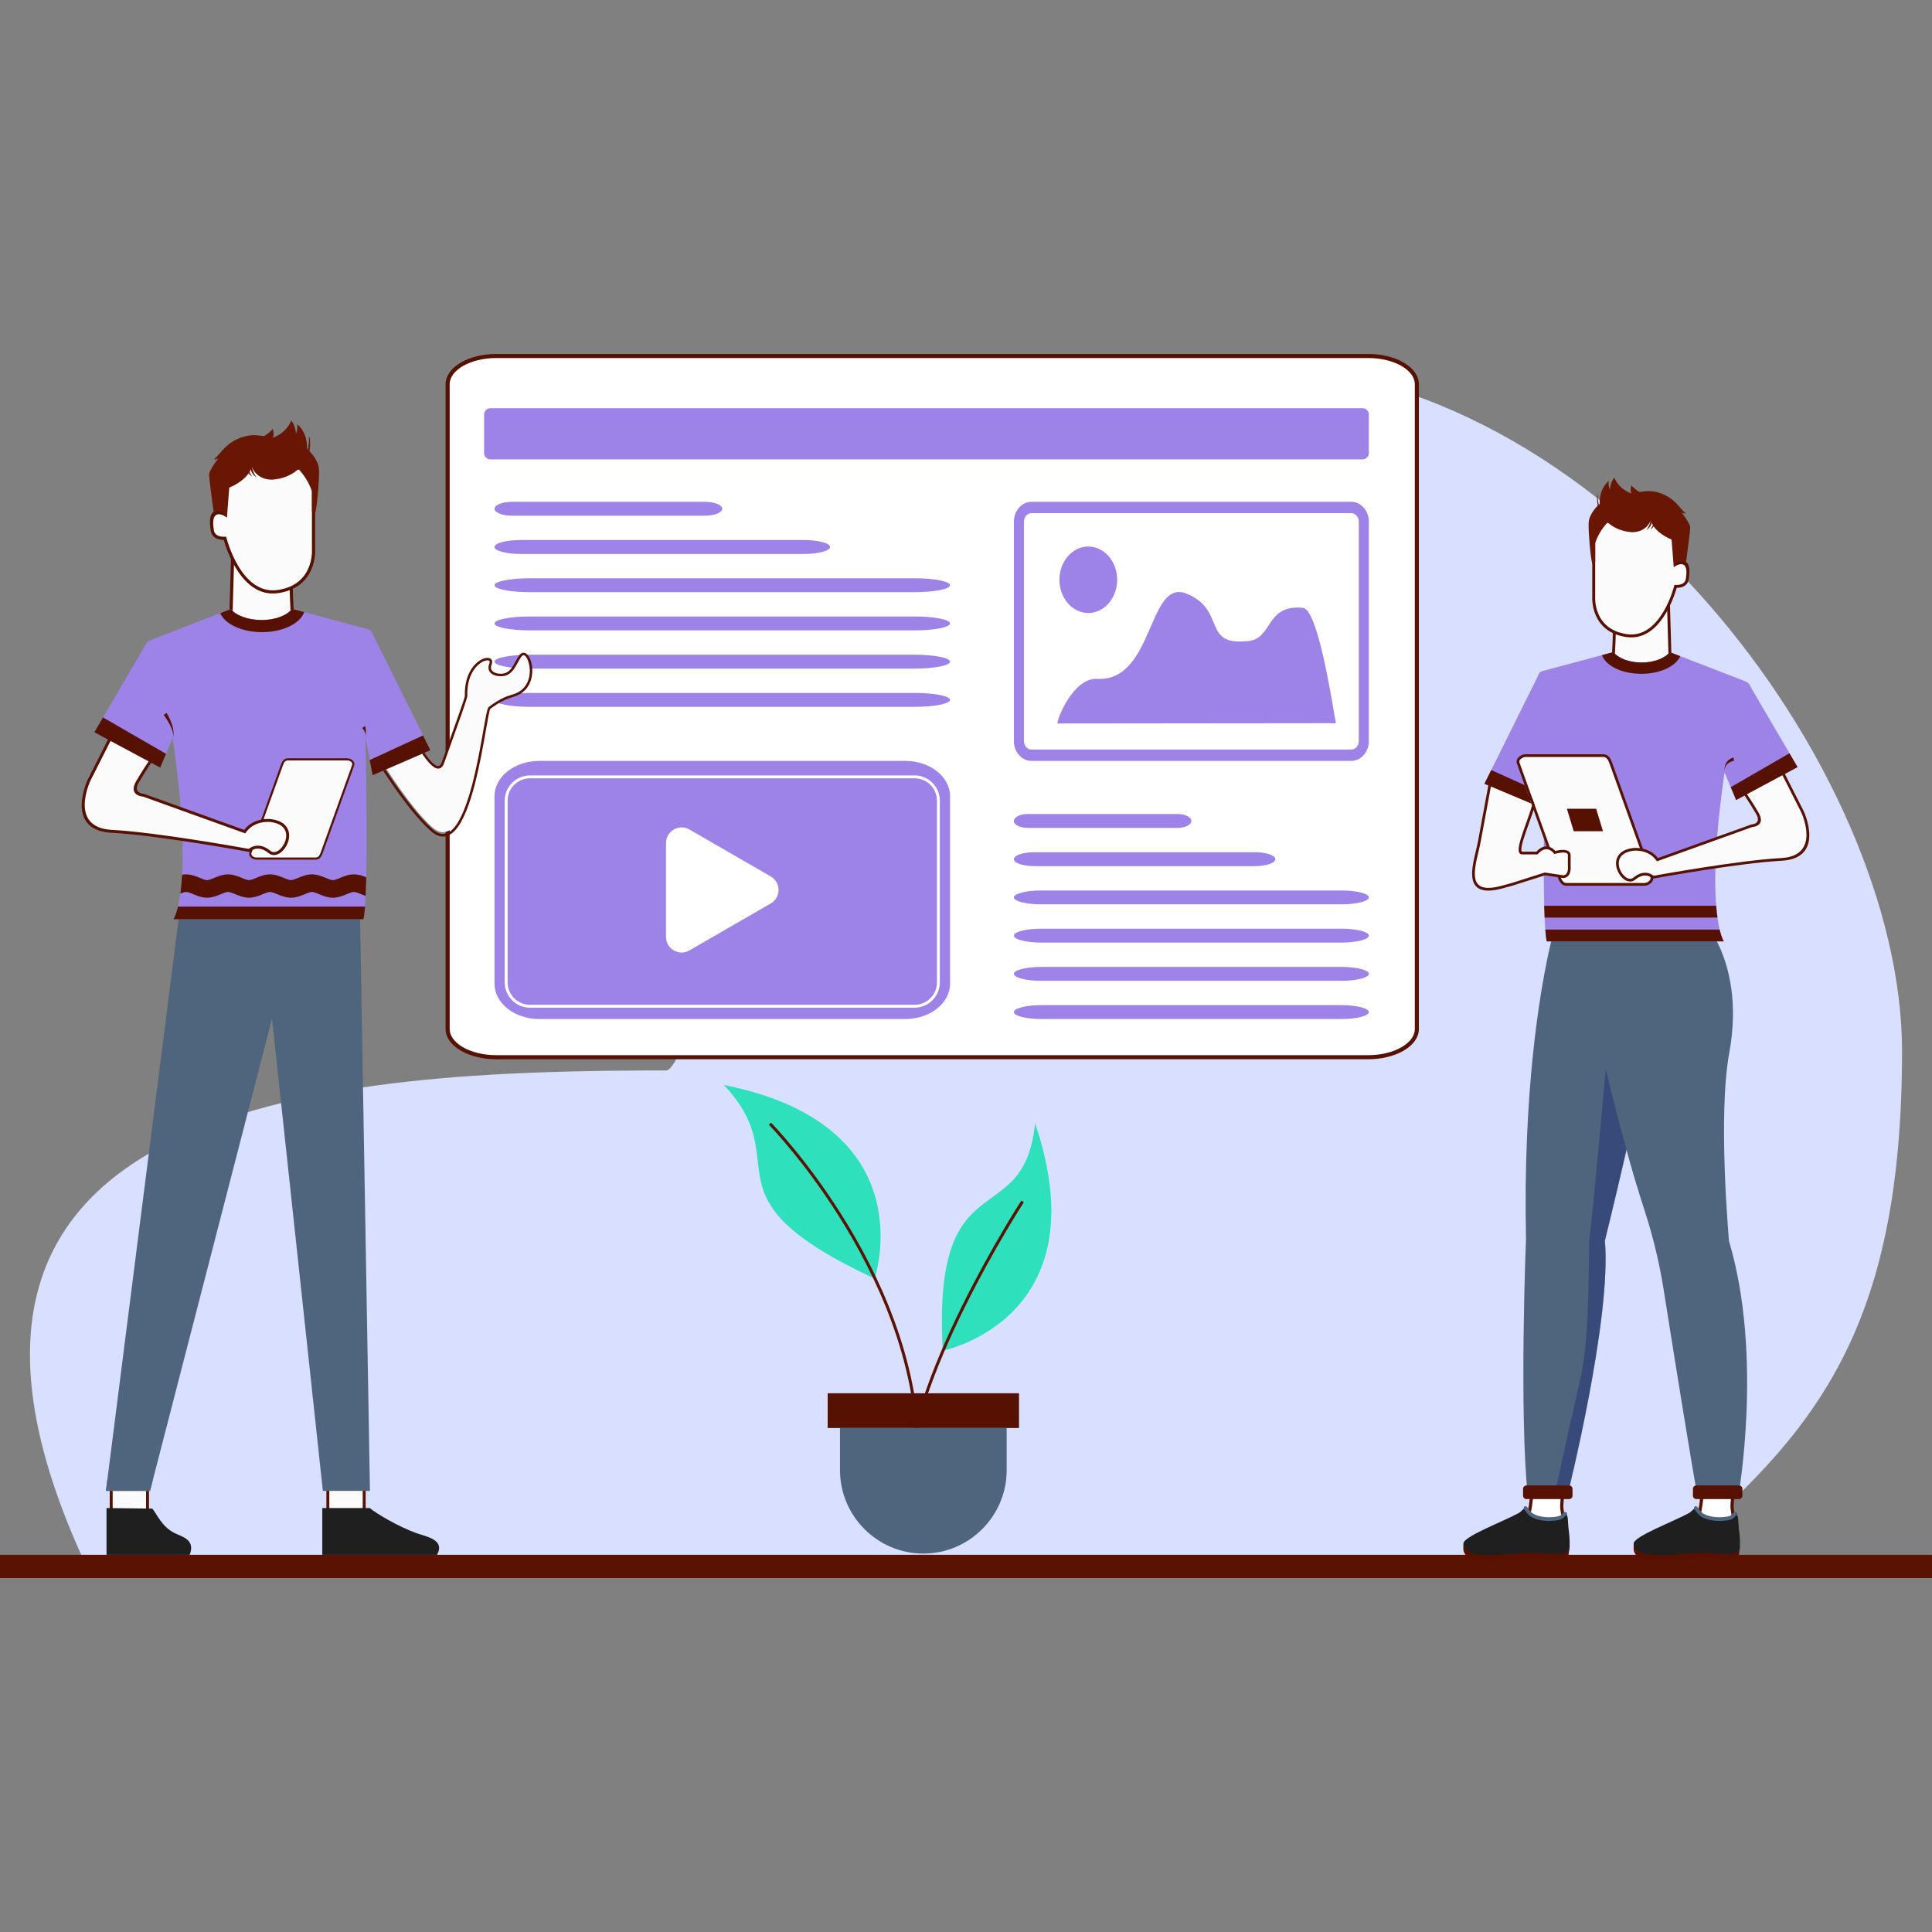 <svg width="960" height="960" viewBox="0 0 960 960" fill="none" xmlns="http://www.w3.org/2000/svg">
<rect x="0" y="0" width="960" height="960" fill="#808080" stroke="none"/>
<g clip-path="url(#clip0_2673_113)">
<path fill-rule="evenodd" clip-rule="evenodd" d="M620.099 181.747C423.271 181.747 349.102 531.899 331 531.899C167.4 531.899 -62.212 544.946 40.358 772.576H830.871C900.677 712.835 945.113 662.509 945.113 522.265C945.113 382.019 795.23 181.747 620.099 181.747Z" fill="#D9DFFF"/>
<path d="M960 772.576H0V784.113H960V772.576Z" fill="#5A1203"/>
<path fill-rule="evenodd" clip-rule="evenodd" d="M359.662 539.103C396.786 578.39 346.295 594.2 434.585 635.327C434.585 635.327 460.457 559.189 359.662 539.103Z" fill="#2EE0BC"/>
<path fill-rule="evenodd" clip-rule="evenodd" d="M514.329 558.147C508.716 613.491 463.086 574.822 468.459 671.144C468.459 671.144 547.332 655.48 514.329 558.147Z" fill="#2EE0BC"/>
<path d="M383.125 557.842C383.347 558.072 460.921 637.141 456.785 730.028L455.293 729.964C459.4 637.727 382.275 559.113 382.053 558.884L383.125 557.842Z" fill="#5A1203"/>
<path d="M508.759 597.366C508.589 597.63 449.306 688.978 452.289 740.073L450.797 740.155C447.784 688.57 507.329 596.822 507.5 596.557L508.759 597.366Z" fill="#5A1203"/>
<path d="M506.338 692.311H411.266V709.579H506.338V692.311Z" fill="#561102"/>
<path fill-rule="evenodd" clip-rule="evenodd" d="M417.392 709.579H500.211V730.559C500.211 753.334 481.577 771.969 458.801 771.969C436.026 771.969 417.392 753.335 417.392 730.559V709.579Z" fill="#4F657D"/>
<path d="M246.544 176.899H679.907C686.546 176.899 692.58 178.476 696.946 181.012C701.311 183.547 704.028 187.055 704.028 190.908V511.307C704.028 515.16 701.311 518.669 696.946 521.203C692.58 523.739 686.546 525.316 679.907 525.316H246.544C239.905 525.316 233.871 523.739 229.505 521.203C225.14 518.668 222.423 515.16 222.423 511.307V190.908C222.423 187.055 225.14 183.546 229.505 181.012C233.871 178.476 239.905 176.899 246.544 176.899Z" fill="white"/>
<path d="M246.544 175.887H679.907C683.231 175.887 686.422 176.278 689.345 176.984C692.394 177.719 695.146 178.8 697.451 180.139C699.798 181.501 701.702 183.144 703.014 184.977L703.016 184.975C704.318 186.795 705.039 188.8 705.039 190.909V511.307C705.039 513.414 704.318 515.418 703.017 517.238C701.705 519.071 699.799 520.715 697.451 522.079C695.145 523.418 692.393 524.498 689.344 525.233C686.421 525.939 683.23 526.33 679.906 526.33H246.543C243.219 526.33 240.028 525.939 237.105 525.233C234.056 524.498 231.305 523.418 228.998 522.079C226.65 520.715 224.745 519.072 223.432 517.238C222.13 515.418 221.41 513.415 221.41 511.307V190.909C221.41 188.8 222.131 186.794 223.433 184.975L223.435 184.977C224.747 183.144 226.651 181.501 228.998 180.139C231.303 178.801 234.055 177.719 237.104 176.984C240.028 176.278 243.218 175.887 246.543 175.887H246.544ZM679.907 177.913H246.544C243.361 177.913 240.333 178.281 237.58 178.945C234.726 179.633 232.157 180.641 230.012 181.887C227.911 183.107 226.221 184.555 225.081 186.151V186.155C224.023 187.633 223.437 189.241 223.437 190.91V511.308C223.437 512.98 224.023 514.59 225.081 516.068C226.222 517.663 227.911 519.111 230.013 520.331C232.158 521.578 234.728 522.585 237.581 523.273C240.333 523.937 243.362 524.305 246.545 524.305H679.908C683.091 524.305 686.12 523.937 688.872 523.273C691.726 522.585 694.295 521.577 696.44 520.331C698.541 519.111 700.231 517.663 701.372 516.068C702.43 514.59 703.016 512.98 703.016 511.308V190.91C703.016 189.241 702.43 187.632 701.372 186.155V186.151C700.232 184.556 698.542 183.107 696.441 181.887C694.296 180.641 691.727 179.633 688.873 178.945C686.12 178.281 683.092 177.913 679.909 177.913H679.907Z" fill="#561102"/>
<path d="M512.545 249.347H671.419C673.828 249.347 676.021 250.455 677.606 252.238C679.192 254.021 680.177 256.487 680.177 259.196V368.247C680.177 370.956 679.192 373.421 677.606 375.204C676.021 376.986 673.829 378.095 671.419 378.095H512.545C510.136 378.095 507.944 376.986 506.359 375.204C504.773 373.421 503.788 370.956 503.788 368.247V259.196C503.788 256.487 504.773 254.021 506.359 252.238C507.944 250.455 510.136 249.347 512.545 249.347ZM671.419 254.977H512.545C511.514 254.977 510.574 255.454 509.897 256.216C509.218 256.979 508.794 258.037 508.794 259.196V368.247C508.794 369.406 509.219 370.462 509.897 371.225C510.574 371.988 511.514 372.465 512.545 372.465H671.419C672.451 372.465 673.39 371.988 674.069 371.225C674.747 370.463 675.171 369.406 675.171 368.247V259.196C675.171 258.037 674.747 256.979 674.069 256.216C673.39 255.454 672.45 254.977 671.419 254.977Z" fill="#9D83E7"/>
<path fill-rule="evenodd" clip-rule="evenodd" d="M663.332 356.76C661.432 345.68 654.589 302.8 647.483 302.057C628.846 300.108 632.512 317.111 620.547 318.501C596.768 321.264 609.722 303.389 589.765 295.039C570.231 286.865 573.642 338.765 545.154 337.337C533.08 336.668 524.83 358.249 525.509 359.491L661.107 359.35C664.433 359.347 663.907 360.121 663.331 356.759L663.332 356.76Z" fill="#9D83E7"/>
<path d="M540.769 304.597C548.692 304.597 555.115 297.204 555.115 288.084C555.115 278.963 548.692 271.57 540.769 271.57C532.846 271.57 526.423 278.963 526.423 288.084C526.423 297.204 532.846 304.597 540.769 304.597Z" fill="#9D83E7"/>
<path d="M676.997 202.838H243.715C241.959 202.838 240.536 204.262 240.536 206.018V225.098C240.536 226.854 241.959 228.277 243.715 228.277H676.997C678.753 228.277 680.176 226.854 680.176 225.098V206.018C680.176 204.262 678.753 202.838 676.997 202.838Z" fill="#9D83E7"/>
<path d="M449.834 378.094H267.957C255.668 378.094 245.705 385.967 245.705 395.679V488.766C245.705 498.478 255.668 506.351 267.957 506.351H449.834C462.124 506.351 472.087 498.478 472.087 488.766V395.679C472.087 385.967 462.124 378.094 449.834 378.094Z" fill="#9D83E7"/>
<path d="M263.334 385.294H454.457C457.908 385.294 461.045 386.705 463.316 388.978C465.589 391.249 467 394.387 467 397.836V488.172C467 491.623 465.589 494.76 463.316 497.032C461.045 499.304 457.907 500.715 454.457 500.715H263.334C259.885 500.715 256.746 499.304 254.475 497.032C252.203 494.76 250.792 491.623 250.792 488.172V397.836C250.792 394.387 252.203 391.249 254.475 388.978C256.747 386.705 259.885 385.294 263.334 385.294ZM454.457 386.734H263.334C260.282 386.734 257.506 387.984 255.494 389.996C253.481 392.008 252.232 394.785 252.232 397.836V488.172C252.232 491.225 253.481 494.001 255.494 496.013C257.506 498.025 260.282 499.275 263.334 499.275H454.457C457.51 499.275 460.286 498.025 462.298 496.013C464.31 494.001 465.56 491.224 465.56 488.172V397.836C465.56 394.784 464.31 392.008 462.298 389.996C460.286 387.984 457.509 386.734 454.457 386.734Z" fill="white"/>
<path fill-rule="evenodd" clip-rule="evenodd" d="M342.543 412.159L382.988 435.511C388.13 438.48 388.13 445.955 382.988 448.923L342.543 472.275C337.406 475.242 330.941 471.488 330.941 465.568V418.865C330.941 412.974 337.43 409.206 342.543 412.159Z" fill="white"/>
<path d="M585.113 404.474H510.658C506.864 404.474 503.788 406.02 503.788 407.928C503.788 409.836 506.864 411.382 510.658 411.382H585.113C588.907 411.382 591.982 409.836 591.982 407.928C591.982 406.02 588.907 404.474 585.113 404.474Z" fill="#9D83E7"/>
<path d="M623.586 423.468H513.908C508.319 423.468 503.788 425.014 503.788 426.922C503.788 428.829 508.319 430.376 513.908 430.376H623.586C629.176 430.376 633.707 428.829 633.707 426.922C633.707 425.014 629.176 423.468 623.586 423.468Z" fill="#9D83E7"/>
<path d="M666.437 442.461H517.528C509.939 442.461 503.788 444.008 503.788 445.915C503.788 447.823 509.939 449.369 517.528 449.369H666.437C674.025 449.369 680.177 447.823 680.177 445.915C680.177 444.008 674.025 442.461 666.437 442.461Z" fill="#9D83E7"/>
<path d="M666.437 461.455H517.528C509.939 461.455 503.788 463.001 503.788 464.909C503.788 466.816 509.939 468.363 517.528 468.363H666.437C674.025 468.363 680.177 466.816 680.177 464.909C680.177 463.001 674.025 461.455 666.437 461.455Z" fill="#9D83E7"/>
<path d="M666.437 480.448H517.528C509.939 480.448 503.788 481.995 503.788 483.902C503.788 485.81 509.939 487.356 517.528 487.356H666.437C674.025 487.356 680.177 485.81 680.177 483.902C680.177 481.995 674.025 480.448 666.437 480.448Z" fill="#9D83E7"/>
<path d="M666.437 499.442H517.528C509.939 499.442 503.788 500.988 503.788 502.896C503.788 504.804 509.939 506.35 517.528 506.35H666.437C674.025 506.35 680.177 504.804 680.177 502.896C680.177 500.988 674.025 499.442 666.437 499.442Z" fill="#9D83E7"/>
<path d="M350.081 249.347H254.522C249.653 249.347 245.706 250.893 245.706 252.801C245.706 254.708 249.653 256.255 254.522 256.255H350.081C354.95 256.255 358.897 254.708 358.897 252.801C358.897 250.893 354.95 249.347 350.081 249.347Z" fill="#9D83E7"/>
<path d="M399.458 268.34H258.694C251.521 268.34 245.706 269.887 245.706 271.794C245.706 273.702 251.521 275.248 258.694 275.248H399.458C406.632 275.248 412.447 273.702 412.447 271.794C412.447 269.887 406.632 268.34 399.458 268.34Z" fill="#9D83E7"/>
<path d="M454.454 287.335H263.34C253.601 287.335 245.706 288.881 245.706 290.789C245.706 292.696 253.601 294.243 263.34 294.243H454.454C464.193 294.243 472.088 292.696 472.088 290.789C472.088 288.881 464.193 287.335 454.454 287.335Z" fill="#9D83E7"/>
<path d="M454.454 306.328H263.34C253.601 306.328 245.706 307.875 245.706 309.782C245.706 311.69 253.601 313.236 263.34 313.236H454.454C464.193 313.236 472.088 311.69 472.088 309.782C472.088 307.875 464.193 306.328 454.454 306.328Z" fill="#9D83E7"/>
<path d="M454.454 325.322H263.34C253.601 325.322 245.706 326.868 245.706 328.776C245.706 330.684 253.601 332.23 263.34 332.23H454.454C464.193 332.23 472.088 330.684 472.088 328.776C472.088 326.868 464.193 325.322 454.454 325.322Z" fill="#9D83E7"/>
<path d="M454.454 344.315H263.34C253.601 344.315 245.706 345.862 245.706 347.77C245.706 349.677 253.601 351.224 263.34 351.224H454.454C464.193 351.224 472.088 349.677 472.088 347.77C472.088 345.862 464.193 344.315 454.454 344.315Z" fill="#9D83E7"/>
<path fill-rule="evenodd" clip-rule="evenodd" d="M115.302 276.555L114.352 309.534L145.117 309.191L144.524 296.31L144.121 280.808L115.302 276.555Z" fill="#FBFBFB"/>
<path d="M116.356 277.46L115.454 308.742L144.592 308.416L144.037 296.343V296.328L143.65 281.488L116.355 277.46H116.356ZM113.864 309.512L114.815 276.533L114.841 275.649L115.712 275.777L144.53 280.03L145.183 280.127L145.2 280.788L145.603 296.275L146.195 309.155L146.232 309.964L145.418 309.972L114.653 310.315L113.841 310.324L113.864 309.51V309.512Z" fill="#561102"/>
<path fill-rule="evenodd" clip-rule="evenodd" d="M140.327 221.706C139.397 220.715 107.305 220.842 111.781 255.623C111.781 255.623 103.349 250.617 105.457 263.265C105.457 263.265 105.457 267.745 111.781 267.482C111.781 267.482 119.059 296.698 138.081 293.947C157.103 291.197 155.785 273.015 155.785 273.015V241.923C155.785 241.923 159.561 220.615 140.326 221.708L140.327 221.706Z" fill="#FBFBFB"/>
<path d="M139.756 222.244C139.632 222.112 137.857 222.098 135.148 222.446C132.986 222.725 130.343 223.308 127.628 224.398C124.926 225.482 122.154 227.069 119.718 229.354C114.535 234.219 110.855 242.29 112.558 255.525L112.762 257.107L111.384 256.302C111.365 256.29 104.4 252.152 106.23 263.136L106.24 263.243C106.24 263.254 106.234 266.929 111.749 266.699L112.38 266.674L112.538 267.289C112.559 267.37 119.651 295.819 137.969 293.17C156.266 290.525 155.004 273.114 155.001 273.064L154.998 273.015V241.923L155.01 241.79C155.02 241.733 158.613 221.454 140.369 222.49L140.005 222.512L139.755 222.246L139.756 222.244ZM134.95 220.892C137.373 220.58 139.337 220.695 140.297 220.922C159.848 219.822 156.801 240.566 156.571 241.977V273.013C156.631 274.049 157.392 291.946 138.192 294.723C120.102 297.339 112.36 272.479 111.185 268.276C105.09 268.249 104.702 263.904 104.676 263.345C102.87 252.414 108.232 253.3 110.841 254.314C109.495 241.302 113.328 233.199 118.643 228.211C121.237 225.778 124.18 224.092 127.045 222.942C129.896 221.797 132.674 221.184 134.95 220.891V220.892Z" fill="#561102"/>
<path d="M156.571 255.274C155.371 254.936 155.531 255.247 154.999 254.278V244.162C152.822 237.553 148.54 233.338 148.54 233.338C149.794 232.249 150.104 231.597 150.912 230.166C152.092 228.082 153.119 226.099 153.297 223.748C155.418 225.688 156.913 228.079 157.672 229.823C158.198 231.033 158.478 232.322 158.521 233.64C158.684 238.658 157.551 251.687 156.571 255.274V255.274Z" fill="#691704"/>
<path d="M125.011 232.169C123.658 236.928 118.333 240.517 113.687 242.406C113.366 245.541 110.88 253.112 110.781 254.548L110.752 254.508C109.502 253.881 107.827 253.465 106.511 254.124C106.38 254.191 106.256 254.265 106.136 254.347C105.761 251.761 103.71 236.314 103.9 235.423C104.107 234.437 105.414 231.683 108.492 227.797C106.685 228.618 106.265 228.185 106.265 228.185C106.265 228.185 107.184 227.74 110.233 224.076C113.286 220.409 117.815 217.307 123.904 216.367C125.48 216.124 127.587 216.223 129.93 216.532C136.626 217.415 145.226 219.989 148.791 221.025C150.403 221.49 151.987 222.562 153.473 223.904C153.519 223.941 153.56 223.978 153.604 224.019C153.427 226.371 152.663 228.684 151.483 230.768C150.675 232.199 148.947 233.275 148.541 233.338C147.384 233.625 145.052 233.783 142.651 233.454C142.309 233.409 141.955 233.359 141.588 233.31C138.09 232.832 133.342 232.201 127.735 231.489C127.676 231.482 125.072 232.178 125.012 232.17L125.011 232.169Z" fill="#691704"/>
<path d="M125.129 226.521C123.075 232.764 128.355 238.236 134.491 238.295C138.49 238.333 142.657 237.041 145.996 234.865C152.957 230.327 154.53 220.26 150.048 213.406C149.397 212.41 148.558 211.541 147.681 210.743C147.788 212.536 147.918 213.675 147.051 215.394C147.096 214.086 146.149 210.349 144.656 208.993C143.76 211.711 140.661 215.77 135.396 217.542C136.251 216.511 135.922 214.255 135.483 212.985C135.347 214.245 129.284 218.092 127.636 218.898C127.636 218.898 125.133 226.508 125.129 226.522V226.521Z" fill="#691704"/>
<path d="M153.629 217.249C154.139 219.551 154.079 221.987 153.552 224.323C153.192 225.927 152.556 227.485 151.671 228.891C151.667 228.892 151.667 228.892 151.667 228.892C151.261 229.532 150.806 230.135 150.296 230.702C148.683 232.509 146.621 233.883 144.395 234.745C143.287 235.201 142.136 235.514 140.987 235.788C140.404 235.9 139.817 235.982 139.236 236.085C138.652 236.149 138.066 236.206 137.481 236.254C138.05 236.112 138.621 235.978 139.193 235.857C139.756 235.695 140.319 235.546 140.878 235.373C141.987 235.02 143.088 234.644 144.128 234.131C146.215 233.151 148.14 231.837 149.647 230.122C150.062 229.669 150.438 229.189 150.785 228.684C151.727 227.313 152.427 225.766 152.905 224.151C153.24 223.05 153.446 221.906 153.557 220.748C153.636 220.094 153.673 219.437 153.676 218.776C153.679 218.271 153.662 217.76 153.628 217.248L153.629 217.249Z" fill="#691704" stroke="#691704" stroke-width="0.288" stroke-miterlimit="2.613"/>
<path d="M146.79 224.116C146.712 225.834 146.328 227.542 145.727 229.17C145.128 230.802 144.273 232.35 143.185 233.729C142.108 235.121 140.685 236.244 139.136 237.053C137.598 237.931 135.821 238.205 134.129 238.345C134.542 238.215 134.952 238.092 135.362 237.982C135.773 237.876 136.179 237.761 136.558 237.567L137.719 237.082L138.805 236.46C140.202 235.574 141.5 234.51 142.507 233.182C143.548 231.889 144.396 230.437 145.102 228.912C145.788 227.378 146.38 225.781 146.791 224.116H146.79Z" fill="#691704"/>
<path d="M125.761 228.121C125.273 229.737 125.073 231.342 125.394 232.875C125.552 233.634 125.786 234.391 126.167 235.093C126.323 235.465 126.57 235.787 126.764 236.15C126.981 236.5 127.24 236.822 127.459 237.197C127.107 236.963 126.757 236.711 126.436 236.425C126.15 236.109 125.811 235.822 125.587 235.447C125.048 234.753 124.731 233.902 124.538 233.04C124.366 232.169 124.39 231.261 124.606 230.413C124.815 229.568 125.195 228.762 125.761 228.121Z" fill="#691704"/>
<path d="M114.34 236.964C113.532 246.861 112.762 257.108 112.762 257.108L110.752 254.508L108.083 247.88L109.175 235.424C109.175 235.424 114.45 235.621 114.34 236.965V236.964Z" fill="#691704"/>
<path d="M123.662 227.801C123.173 229.417 122.973 231.022 123.294 232.555C123.452 233.315 123.687 234.071 124.068 234.774C124.223 235.145 124.47 235.468 124.665 235.831C124.882 236.18 125.14 236.503 125.359 236.877C125.008 236.644 124.657 236.391 124.337 236.104C124.049 235.789 123.712 235.501 123.487 235.126C122.947 234.433 122.631 233.581 122.439 232.719C122.267 231.849 122.291 230.94 122.507 230.093C122.714 229.247 123.095 228.442 123.662 227.8V227.801Z" fill="#691704"/>
<path fill-rule="evenodd" clip-rule="evenodd" d="M230.953 348.326C230.992 349.568 221.49 375.429 220.217 379.247C216.323 390.928 201.266 357.219 198.833 353.003C195.593 344.256 186.845 343.284 186.845 343.284L187.818 375.36C187.818 375.36 202.721 400.307 214.709 410.999C233.463 427.725 239.705 355.521 241.918 353.888C244.047 352.288 241.786 351.987 244.595 350.76C246.867 349.768 250.251 346.701 255.52 345.69C259.246 344.06 260.437 341.579 260.435 341.582C262.492 339.197 263.265 336.123 263.265 333.291C263.265 331.986 263.103 330.737 262.828 329.632C262.557 328.54 262.176 327.589 261.738 326.87C261.238 326.051 260.693 325.559 260.198 325.559C259.311 325.559 258.513 326.928 257.602 328.626C257.622 328.621 254.422 332.939 253.397 334.555C252.746 335.064 252.014 335.465 251.176 335.708C249.517 336.188 247.253 336.133 245.516 335.424C244.892 335.17 244.329 334.831 243.878 334.404C243.405 333.957 243.048 333.415 242.862 332.77C242.615 331.921 242.67 330.915 243.145 329.748H243.148C243.406 329.119 243.394 328.682 243.19 328.44C242.95 328.156 242.421 328.058 241.72 328.16C240.891 328.281 239.878 328.688 238.822 329.408C236.88 330.731 234.84 333.082 233.547 336.618C233.602 336.524 230.74 341.532 230.955 348.326H230.953Z" fill="#FBFBFB"/>
<path d="M232.213 345.861C232.245 346.882 227.44 360.268 224.007 369.829C222.468 374.12 221.204 377.637 220.791 378.876C219.901 381.551 218.475 382.307 216.723 381.724C211.433 379.96 203.137 363.355 199.04 355.155L199.042 355.154C198.102 353.274 197.388 351.844 196.986 351.149L196.94 351.052C194.198 343.65 187.617 341.71 185.439 341.262L186.444 374.377C187.66 376.399 202.629 401.075 214.774 411.907C218.916 415.601 222.429 414.887 225.412 411.542C233.144 402.873 237.622 377.417 240.221 362.648C241.342 356.279 242.123 351.844 242.861 351.286L242.86 351.285C243.997 350.431 245.226 349.553 246.558 348.72C247.893 347.884 249.318 347.099 250.832 346.437C251.832 346.001 252.826 345.688 253.811 345.379C255.23 344.934 256.633 344.493 257.908 343.715C261.885 341.286 263.263 337.072 263.263 333.29C263.263 331.985 263.101 330.736 262.826 329.631C262.554 328.539 262.174 327.588 261.735 326.869C261.236 326.051 260.691 325.558 260.196 325.558C259.237 325.558 258.382 327.158 257.375 329.044C255.97 331.676 254.302 334.8 251.173 335.707C249.515 336.187 247.251 336.132 245.513 335.423C244.889 335.169 244.328 334.83 243.876 334.403C243.402 333.957 243.046 333.414 242.86 332.77C242.613 331.92 242.668 330.914 243.143 329.747H243.146C243.403 329.118 243.392 328.681 243.187 328.439C242.947 328.155 242.418 328.057 241.717 328.158C240.889 328.279 239.876 328.686 238.82 329.406C235.516 331.658 231.93 336.883 232.213 345.857V345.86V345.861ZM222.849 369.415C226.247 359.948 231.004 346.696 230.983 345.896C230.683 336.402 234.558 330.822 238.125 328.389C239.343 327.559 240.542 327.084 241.545 326.939C242.676 326.774 243.604 327.022 244.13 327.644C244.63 328.235 244.739 329.106 244.287 330.212L244.289 330.213C243.925 331.105 243.874 331.838 244.045 332.429C244.165 332.847 244.404 333.207 244.722 333.508C245.063 333.83 245.496 334.089 245.978 334.286C247.465 334.894 249.407 334.939 250.832 334.526C253.462 333.764 254.997 330.889 256.29 328.467C257.486 326.225 258.502 324.323 260.197 324.323C261.154 324.323 262.063 325.039 262.789 326.229C263.292 327.054 263.723 328.123 264.024 329.339C264.324 330.541 264.499 331.891 264.499 333.292C264.499 337.439 262.969 342.071 258.55 344.77C257.144 345.628 255.669 346.091 254.177 346.56C253.22 346.86 252.253 347.165 251.324 347.57C249.859 348.21 248.488 348.964 247.209 349.765C245.925 350.569 244.719 351.429 243.598 352.272L243.593 352.274C243.257 352.523 242.509 356.765 241.437 362.863C238.816 377.76 234.299 403.436 226.333 412.366C222.849 416.272 218.756 417.118 213.951 412.833C201.165 401.429 185.348 374.952 185.303 374.876L185.216 374.577L184.185 340.547L184.164 339.829L184.875 339.917C184.903 339.92 194.493 340.986 198.079 350.579C198.483 351.287 199.202 352.726 200.142 354.607H200.145C204.166 362.657 212.311 378.958 217.108 380.557C218.134 380.899 219.007 380.339 219.622 378.491C220.047 377.215 221.309 373.701 222.848 369.416L222.849 369.415Z" fill="#561102"/>
<path d="M73.306 737.796H55.254V750.656H73.306V737.796Z" fill="#FBFBFB"/>
<path d="M55.254 751.382H73.306H74.033V750.656V737.796V737.07H73.306H55.254H54.527V737.796V750.656V751.382H55.254ZM72.579 749.929H55.981V738.523H72.579V749.929Z" fill="#561102"/>
<path d="M180.957 738.642H162.905V751.501H180.957V738.642Z" fill="#FBFBFB"/>
<path d="M162.905 752.228H180.957H181.684V751.501V738.642V737.916H180.957H162.905H162.179V738.642V751.501V752.228H162.905ZM180.231 750.775H163.632V739.369H180.231V750.775Z" fill="#561102"/>
<path fill-rule="evenodd" clip-rule="evenodd" d="M183.827 740.81L178.743 445.912H90.128L52.635 740.81H74.548L135.162 506.199L160.427 740.81H183.827Z" fill="#4F657D"/>
<path fill-rule="evenodd" clip-rule="evenodd" d="M53.313 735.478L52.635 740.81H74.548L75.926 735.478H53.313Z" fill="#4F657D"/>
<path fill-rule="evenodd" clip-rule="evenodd" d="M86.187 456.782C86.187 456.782 96.712 441.71 85.795 366.707L79.624 381.423L46.87 363.859L70.912 322.782C73.211 318.853 72.361 319.019 76.557 317.398L114.699 302.603C117.257 305.878 123.345 308.084 130.033 308.084C136.721 308.084 142.586 305.82 145.139 302.536L180.568 312.03C185.155 313.257 184.052 312.794 186.15 317.02L213.845 372.758L185.119 385.212L181.565 366.112C181.565 366.112 183.464 443.962 180.615 456.78H86.186L86.187 456.782Z" fill="#9D83E7"/>
<path fill-rule="evenodd" clip-rule="evenodd" d="M179.985 361.754C179.988 361.759 182.055 363.683 181.565 366.114C182.202 362.952 181.415 360.756 181.411 360.751L179.985 361.754Z" fill="#561102"/>
<path fill-rule="evenodd" clip-rule="evenodd" d="M81.325 355.223C81.339 355.244 87.331 363.045 85.795 366.708C87.706 362.152 82.781 354.264 82.766 354.241L81.326 355.224L81.325 355.223Z" fill="#561102"/>
<path fill-rule="evenodd" clip-rule="evenodd" d="M89.601 444.021C89.962 441.406 90.273 438.306 90.479 434.642C91.123 434.53 91.783 434.466 92.467 434.466C94.943 434.466 97.1 435.303 99.344 436.23C100.264 436.61 101.89 437.333 102.89 437.333C103.891 437.333 105.515 436.609 106.436 436.23C108.681 435.304 110.838 434.466 113.314 434.466C115.789 434.466 117.947 435.303 120.19 436.23C121.111 436.61 122.735 437.333 123.736 437.333C124.738 437.333 126.362 436.609 127.283 436.23C129.527 435.304 131.683 434.466 134.159 434.466C136.635 434.466 138.792 435.303 141.036 436.23C141.957 436.61 143.581 437.333 144.583 437.333C145.584 437.333 147.208 436.609 148.129 436.23C150.373 435.304 152.53 434.466 155.005 434.466C157.481 434.466 159.638 435.303 161.882 436.23C162.803 436.61 164.428 437.333 165.428 437.333C166.429 437.333 168.054 436.609 168.974 436.23C171.219 435.303 173.376 434.466 175.851 434.466C178.056 434.466 180.009 435.131 181.995 435.93C181.921 439.28 181.822 442.404 181.694 445.196C180.928 444.929 180.167 444.622 179.397 444.303C178.476 443.924 176.851 443.2 175.851 443.2C174.851 443.2 173.225 443.924 172.305 444.303C170.06 445.23 167.903 446.067 165.428 446.067C162.952 446.067 160.795 445.23 158.551 444.303C157.63 443.923 156.006 443.2 155.004 443.2C154.003 443.2 152.379 443.924 151.458 444.303C149.214 445.229 147.058 446.067 144.582 446.067C142.106 446.067 139.949 445.23 137.705 444.303C136.785 443.923 135.159 443.2 134.159 443.2C133.158 443.2 131.533 443.924 130.613 444.303C128.368 445.229 126.211 446.067 123.735 446.067C121.259 446.067 119.102 445.23 116.859 444.303C115.938 443.923 114.314 443.2 113.313 443.2C112.311 443.2 110.687 443.924 109.766 444.303C107.522 445.229 105.365 446.067 102.89 446.067C100.414 446.067 98.257 445.23 96.012 444.303C95.092 443.923 93.468 443.2 92.466 443.2C91.681 443.2 90.513 443.646 89.601 444.02V444.021Z" fill="#561102"/>
<path fill-rule="evenodd" clip-rule="evenodd" d="M109.437 304.695L114.699 302.604C117.259 305.879 123.345 308.086 130.034 308.086C136.723 308.086 142.587 305.821 145.139 302.537L151.145 304.146C149.173 309.829 140.538 314.11 130.184 314.11C120.166 314.11 111.758 310.103 109.437 304.695H109.437Z" fill="#561102"/>
<path fill-rule="evenodd" clip-rule="evenodd" d="M210.206 365.435L213.845 372.76L185.119 385.214L183.712 377.652L210.206 365.435Z" fill="#561102"/>
<path fill-rule="evenodd" clip-rule="evenodd" d="M172.637 377.331H142.912C141.345 377.331 140.591 378.708 140.062 380.181L124.426 423.75C123.897 425.223 125.711 426.6 127.276 426.6H157C158.566 426.6 159.322 425.225 159.851 423.75L175.487 380.181C176.016 378.706 174.205 377.331 172.637 377.331Z" fill="#FBFBFB"/>
<path d="M172.637 376.81H142.913C141.955 376.81 141.248 377.226 140.703 377.866C140.204 378.451 139.856 379.218 139.573 380.006L123.936 423.575C123.85 423.815 123.811 424.05 123.811 424.279C123.811 424.886 124.082 425.45 124.511 425.912C124.91 426.34 125.453 426.686 126.036 426.896C126.441 427.041 126.866 427.123 127.276 427.123H157.001C157.958 427.123 158.664 426.707 159.21 426.067C159.709 425.482 160.057 424.715 160.34 423.925L175.977 380.357H175.979C176.064 380.12 176.104 379.883 176.104 379.652C176.104 379.043 175.832 378.481 175.403 378.019C175.004 377.59 174.461 377.245 173.879 377.037C173.473 376.891 173.047 376.81 172.637 376.81ZM142.913 377.852H172.637C172.934 377.852 173.239 377.911 173.529 378.014C173.957 378.168 174.355 378.419 174.642 378.728C174.898 379.003 175.061 379.325 175.061 379.652C175.061 379.767 175.041 379.886 174.998 380.006H175L159.363 423.575C159.117 424.261 158.822 424.92 158.42 425.39C158.065 425.807 157.609 426.079 157.002 426.079H127.277C126.981 426.079 126.676 426.02 126.387 425.916C125.959 425.763 125.562 425.511 125.275 425.202C125.017 424.926 124.855 424.605 124.855 424.278C124.855 424.159 124.874 424.041 124.916 423.924L140.552 380.356C140.798 379.671 141.092 379.012 141.494 378.541C141.849 378.124 142.304 377.852 142.914 377.852H142.913Z" fill="#561102"/>
<path fill-rule="evenodd" clip-rule="evenodd" d="M55.868 364.725L44.297 387.57C44.297 387.57 32.728 411.899 55.572 413.085C78.417 414.273 123.809 422.58 123.809 422.58C123.809 422.58 127.963 418.427 133.896 423.322C139.83 428.217 150.511 409.822 134.638 407.746C134.638 407.746 126.33 406.559 121.584 413.234L71.296 395.136C71.296 395.136 64.621 394.839 68.329 388.46C72.038 382.082 76.191 376.147 76.191 376.147L55.868 364.725Z" fill="#FBFBFB"/>
<path d="M55.221 364.399L43.65 387.243L43.639 387.263C43.605 387.335 31.605 412.565 55.534 413.808C78.337 414.993 123.549 423.267 123.68 423.291L124.046 423.358L124.313 423.101C124.323 423.091 128.009 419.401 133.437 423.879C135.228 425.356 137.342 425.085 139.202 423.812C140.705 422.784 142.039 421.074 142.848 419.136C143.662 417.184 143.954 414.978 143.366 412.971C142.531 410.124 139.979 407.713 134.732 407.026L134.727 407.024C134.703 407.021 126.371 405.831 121.324 412.371L71.539 394.454L71.326 394.412C71.311 394.412 65.849 394.168 68.955 388.824C72.655 382.461 76.771 376.579 76.783 376.562L77.242 375.907L76.545 375.515L56.223 364.093L55.563 363.724L55.22 364.401L55.221 364.399ZM44.955 387.875L56.173 365.728L75.143 376.391C73.964 378.109 70.688 382.96 67.701 388.097C63.698 394.981 70.187 395.772 71.147 395.851L121.34 413.914L121.856 414.101L122.174 413.653C126.664 407.339 134.528 408.463 134.55 408.466V408.464C139.106 409.061 141.291 411.046 141.974 413.374C142.462 415.042 142.205 416.908 141.507 418.581C140.804 420.267 139.661 421.741 138.383 422.616C137.046 423.532 135.56 423.756 134.356 422.763C128.855 418.225 124.698 420.918 123.596 421.806C119.399 421.044 77.368 413.493 55.607 412.362C33.849 411.231 44.923 387.943 44.954 387.876H44.953L44.955 387.875Z" fill="#561102"/>
<path fill-rule="evenodd" clip-rule="evenodd" d="M82.499 374.567L79.623 381.423L46.869 363.859L51.184 356.487L82.499 374.567Z" fill="#561102"/>
<path fill-rule="evenodd" clip-rule="evenodd" d="M86.187 456.782C86.187 456.782 87.293 455.194 88.417 450.495H181.384C181.179 453.234 180.927 455.391 180.617 456.782H86.188H86.187Z" fill="#561102"/>
<path fill-rule="evenodd" clip-rule="evenodd" d="M160.14 749.334V772.576H217.158C221.352 764.951 211.721 763.549 206.791 761.767C197.982 758.579 186.782 751.983 183.724 749.334H160.14Z" fill="#201F1F"/>
<path fill-rule="evenodd" clip-rule="evenodd" d="M52.932 749.334V772.576H94.244C97.283 764.951 90.304 763.549 86.733 761.767C80.35 758.58 77.91 752.267 75.694 749.617L52.932 749.334Z" fill="#201F1F"/>
<path d="M845.22 727.43C846.492 728 847.116 763.727 837.986 757.357L835.624 764.458L855.198 760.793L861.369 758.155L861.755 755.394C861.755 755.394 860.436 749.947 860.666 747.608C860.896 745.269 862.194 727.43 862.194 727.43H845.22Z" fill="white" stroke="#561102" stroke-width="1.6" stroke-miterlimit="2.613"/>
<path d="M862.334 754.78C864.179 755.087 863.442 758.392 864.21 763.674C864.531 765.877 864.425 770.79 863.94 772.96C860.363 776.148 850.872 774.23 849.361 774.178C840.251 773.856 830.068 776.478 819.111 774.997C816.976 774.708 812.787 774.468 811.8 770.433C811.674 769.917 811.8 767.169 811.8 767.169C811.8 767.169 832.83 757.949 839.244 754.403C840.541 753.685 841.676 751.914 842.637 751.914C843.598 751.914 844.549 754.526 845.348 755.085C849.323 757.86 855.602 757.69 859.404 756.846C861.056 756.479 861.776 754.686 862.334 754.78Z" fill="#561102"/>
<path d="M862.334 752.216C864.178 752.524 863.442 755.828 864.21 761.11C864.531 763.312 864.829 768.229 864.343 770.399C860.767 773.586 850.872 771.666 849.361 771.613C840.25 771.292 829.798 773.35 819.111 772.431C816.867 772.238 812.787 771.203 811.8 767.169C810.958 763.725 831.702 756.009 839.243 751.838C840.54 751.121 841.676 749.35 842.637 749.35C843.598 749.35 844.548 751.962 845.348 752.521C849.322 755.295 855.602 755.125 859.403 754.282C861.055 753.914 861.776 752.122 862.334 752.215V752.216Z" fill="#1F1F1F"/>
<path d="M842.637 749.351C842.637 749.351 844.549 751.963 845.348 752.522C849.323 755.296 855.602 755.126 859.404 754.283C861.056 753.915 861.776 752.123 862.335 752.216" stroke="#4F657D" stroke-width="1.856" stroke-miterlimit="10" stroke-linecap="round" stroke-linejoin="round"/>
<path fill-rule="evenodd" clip-rule="evenodd" d="M829.321 299.76L830.2 330.234L801.772 329.916L802.318 318.014L802.692 303.69L829.321 299.76Z" fill="#FBFBFB"/>
<path d="M828.347 300.596L829.182 329.502L802.257 329.201L802.768 318.045V318.031L803.125 304.318L828.347 300.595V300.596ZM830.65 330.214L829.771 299.74L829.747 298.923L828.942 299.042L802.312 302.972L801.709 303.062L801.693 303.673L801.321 317.984L800.774 329.886L800.74 330.633L801.491 330.641L829.92 330.958L830.671 330.967L830.649 330.215L830.65 330.214Z" fill="#561102"/>
<path fill-rule="evenodd" clip-rule="evenodd" d="M806.197 249.077C807.057 248.16 836.711 248.279 832.576 280.417C832.576 280.417 840.369 275.791 838.42 287.478C838.42 287.478 838.42 291.618 832.576 291.374C832.576 291.374 825.85 318.372 808.273 315.829C790.696 313.287 791.914 296.487 791.914 296.487V267.756C791.914 267.756 788.424 248.065 806.198 249.076L806.197 249.077Z" fill="#FBFBFB"/>
<path d="M806.725 249.573C806.839 249.451 808.48 249.439 810.983 249.76C812.981 250.018 815.423 250.557 817.932 251.563C820.429 252.565 822.99 254.03 825.241 256.143C830.031 260.639 833.43 268.097 831.857 280.326L831.669 281.788L832.942 281.044C832.96 281.033 839.395 277.21 837.705 287.359L837.696 287.458C837.696 287.467 837.702 290.863 832.604 290.651L832.022 290.627L831.875 291.196C831.856 291.271 825.303 317.559 808.375 315.111C791.467 312.666 792.634 296.579 792.637 296.533L792.64 296.487V267.757L792.629 267.634C792.62 267.58 789.3 248.842 806.158 249.799L806.495 249.818L806.727 249.572L806.725 249.573ZM811.166 248.324C808.926 248.036 807.112 248.143 806.224 248.352C788.159 247.335 790.975 266.504 791.186 267.808V296.487C791.131 297.445 790.428 313.982 808.169 316.548C824.886 318.965 832.04 295.992 833.127 292.109C838.758 292.085 839.117 288.07 839.141 287.553C840.81 277.452 835.855 278.27 833.444 279.206C834.687 267.183 831.146 259.695 826.235 255.086C823.839 252.837 821.118 251.28 818.471 250.217C815.837 249.16 813.269 248.593 811.166 248.323V248.324Z" fill="#561102"/>
<path d="M760.596 727.43C761.869 728 762.492 763.727 753.362 757.357L751 764.458L770.574 760.793L776.745 758.155L777.131 755.394C777.131 755.394 775.812 749.947 776.042 747.608C776.272 745.269 777.57 727.43 777.57 727.43H760.596Z" fill="white" stroke="#561102" stroke-width="1.6" stroke-miterlimit="2.613"/>
<path d="M777.71 754.78C779.554 755.087 778.817 758.392 779.586 763.674C779.907 765.877 779.801 770.79 779.317 772.96C775.74 776.148 766.248 774.23 764.738 774.178C755.628 773.856 745.445 776.478 734.488 774.997C732.353 774.708 728.164 774.468 727.178 770.433C727.052 769.917 727.178 767.169 727.178 767.169C727.178 767.169 748.208 757.949 754.621 754.403C755.918 753.685 757.053 751.914 758.015 751.914C758.976 751.914 759.926 754.526 760.726 755.085C764.701 757.86 770.98 757.69 774.781 756.846C776.434 756.479 777.155 754.686 777.713 754.78H777.71Z" fill="#561102"/>
<path d="M777.71 752.216C779.553 752.524 778.817 755.828 779.586 761.11C779.907 763.312 780.205 768.229 779.72 770.399C776.143 773.586 766.248 771.666 764.737 771.613C755.626 771.292 745.174 773.35 734.487 772.431C732.243 772.238 728.163 771.203 727.177 767.169C726.335 763.725 747.078 756.009 754.62 751.838C755.917 751.121 757.052 749.35 758.014 749.35C758.975 749.35 759.925 751.962 760.725 752.521C764.699 755.295 770.979 755.125 774.78 754.282C776.432 753.914 777.153 752.122 777.712 752.215L777.71 752.216Z" fill="#1F1F1F"/>
<path d="M758.012 749.351C758.012 749.351 759.924 751.963 760.723 752.522C764.698 755.296 770.977 755.126 774.779 754.283C776.431 753.915 777.152 752.123 777.71 752.216" stroke="#4F657D" stroke-width="1.856" stroke-miterlimit="10" stroke-linecap="round" stroke-linejoin="round"/>
<path d="M759.202 743.852H778.647C778.647 743.852 800.912 655.242 797.453 616.54C797.453 616.54 802.568 595.873 808.208 571.276C808.923 568.097 809.676 564.844 810.409 561.572C815.411 539.307 820.357 515.65 822.125 501.922C823.686 489.925 823.008 481.274 821.617 475.162C820.789 471.551 819.68 468.825 818.646 466.831C818.308 466.229 818.006 465.684 817.687 465.195C816.258 462.939 815.11 462.055 815.11 462.055H772.234C772.234 462.055 771.614 464.199 770.617 468.41C770.279 469.82 769.903 471.475 769.489 473.375C764.995 494.155 756.72 542.992 758.262 615.505C758.262 615.505 754.763 701.747 759.202 743.851V743.852Z" fill="#4F657D"/>
<path d="M772.253 743.852C774.782 741.976 775.848 743.852 778.648 743.852C778.648 743.852 800.913 655.242 797.453 616.54C797.453 616.54 802.568 595.873 808.209 571.276C809.807 577.105 811.519 583.104 813.268 588.952C814.246 578.064 815.074 568.812 815.074 568.812L810.41 561.572L797.886 531.208C797.886 531.208 791.116 606.76 789.987 613.644C788.859 620.545 790.72 661.296 785.248 685.103C781.995 699.226 778.047 717.26 775.358 729.596C773.495 738.059 772.254 743.85 772.254 743.85L772.253 743.852Z" fill="#233176" fill-opacity="0.502"/>
<path d="M785.248 468.882L785.492 476.009L785.511 476.761L786.545 507.902C786.753 514.598 789.667 521.029 794.782 526.087L797.247 528.531C797.247 528.531 799.221 536.899 802.267 548.935C803.96 555.536 805.972 563.246 808.21 571.276C809.808 577.105 811.52 583.104 813.269 588.952C814.548 593.221 815.845 597.433 817.162 601.439C821.355 614.283 824.514 627.372 826.621 640.592C831.548 671.658 840.16 725.591 843.544 743.851H863.695C863.695 743.851 876.247 673.934 859.135 616.691C859.135 616.691 853.494 554.445 859.247 523.266C863.911 498.03 858.853 480.278 854.471 470.611C853.588 468.656 852.741 467.038 851.99 465.74C850.579 463.296 849.583 462.055 849.583 462.055L817.69 465.195L800.916 466.85L795.087 467.602L786.079 468.768L785.251 468.88L785.248 468.882Z" fill="#4F657D"/>
<path d="M864.079 744.892H842.915C841.971 744.892 841.205 744.127 841.205 743.182V739.822C841.205 738.878 841.971 738.111 842.915 738.111H864.079C865.024 738.111 865.789 738.878 865.789 739.822V743.182C865.789 744.127 865.023 744.892 864.079 744.892Z" fill="#561102"/>
<path d="M779.667 744.892H758.503C757.558 744.892 756.792 744.127 756.792 743.182V739.822C756.792 738.878 757.558 738.111 758.503 738.111H779.667C780.611 738.111 781.377 738.878 781.377 739.822V743.182C781.377 744.127 780.611 744.892 779.667 744.892Z" fill="#561102"/>
<path fill-rule="evenodd" clip-rule="evenodd" d="M856.56 467.762C856.56 467.762 846.752 453.717 856.926 383.824L862.676 397.537L893.198 381.17L870.794 342.892C868.652 339.231 869.443 339.386 865.533 337.875L829.669 324.018C827.284 327.069 821.927 329.196 815.7 329.196C809.461 329.196 804.097 327.061 801.718 324.001L768.608 332.873C764.334 334.017 765.362 333.586 763.407 337.523L737.599 389.464L762.813 400.081L767.679 383.271C767.679 383.271 765.91 455.818 768.563 467.762H856.559H856.56Z" fill="#9D83E7"/>
<path fill-rule="evenodd" clip-rule="evenodd" d="M861.378 376.432C861.362 376.434 856.385 377.225 856.925 383.824C856.509 378.733 861.614 378.037 861.626 378.035L861.378 376.432Z" fill="#561102"/>
<path fill-rule="evenodd" clip-rule="evenodd" d="M834.894 326.038L829.669 324.019C827.284 327.07 821.927 329.197 815.701 329.197C809.462 329.197 804.097 327.062 801.718 324.002L796.028 325.526C797.865 330.823 805.912 334.812 815.56 334.812C824.896 334.812 832.731 331.078 834.894 326.038Z" fill="#561102"/>
<path fill-rule="evenodd" clip-rule="evenodd" d="M758.091 375.461H796.692C798.729 375.461 799.708 377.249 800.394 379.163L820.701 435.744C821.387 437.657 819.032 439.446 816.999 439.446H778.398C776.365 439.446 775.383 437.66 774.696 435.744L754.389 379.163C753.702 377.246 756.055 375.461 758.091 375.461Z" fill="#FBFBFB"/>
<path d="M758.091 374.784H796.692C797.937 374.784 798.855 375.326 799.562 376.156C800.21 376.917 800.662 377.913 801.029 378.936L821.336 435.518C821.448 435.83 821.5 436.135 821.5 436.431C821.5 437.221 821.146 437.952 820.59 438.552C820.072 439.109 819.366 439.558 818.61 439.83C818.083 440.018 817.531 440.125 816.999 440.125H778.398C777.155 440.125 776.238 439.584 775.529 438.754C774.88 437.993 774.428 436.997 774.061 435.974L753.754 379.392H753.752C753.641 379.084 753.589 378.778 753.589 378.477C753.589 377.687 753.942 376.957 754.498 376.357C755.016 375.8 755.722 375.351 756.477 375.081C757.005 374.892 757.558 374.786 758.09 374.786L758.091 374.784ZM796.692 376.139H758.091C757.706 376.139 757.308 376.214 756.933 376.349C756.376 376.549 755.861 376.874 755.488 377.275C755.155 377.634 754.944 378.05 754.944 378.475C754.944 378.625 754.971 378.78 755.026 378.936L755.024 378.937L775.33 435.518C775.649 436.409 776.032 437.265 776.554 437.875C777.015 438.417 777.607 438.769 778.396 438.769H816.997C817.381 438.769 817.778 438.693 818.153 438.559C818.709 438.359 819.226 438.033 819.599 437.63C819.933 437.271 820.144 436.855 820.144 436.43C820.144 436.276 820.119 436.122 820.065 435.972L799.758 379.39C799.438 378.5 799.056 377.645 798.535 377.033C798.073 376.492 797.482 376.138 796.69 376.138L796.692 376.139Z" fill="#561102"/>
<path fill-rule="evenodd" clip-rule="evenodd" d="M767.653 434.242L776.71 435.613C776.71 435.613 780.235 435.892 779.752 430.086V424.833C779.752 424.833 780.029 421.653 772.564 423.588C772.564 423.588 768.694 418.197 763.717 423.865H756.391C752.532 423.865 759.701 408.639 761.952 400.233L760.819 397.075L740.77 387.369L735.119 417.936C733.107 428.814 725.597 446.498 746.576 440.728C748.284 440.259 749.852 439.831 751.288 439.442C751.96 439.26 767.653 434.242 767.655 434.242H767.653Z" fill="#FBFBFB"/>
<path d="M767.754 433.572L776.782 434.94C777.02 434.948 779.476 434.917 779.078 430.141L779.075 430.086V424.833L779.078 424.803C779.078 424.797 779.297 422.539 772.733 424.241L772.291 424.356L772.02 423.987C772.01 423.973 768.641 419.279 764.225 424.308L764.021 424.542H763.718H756.391C755.119 424.542 754.594 423.648 754.594 422.127C754.594 419.418 756.451 414.23 758.306 409.054H758.308C759.428 405.926 760.548 402.802 761.244 400.258L760.277 397.564L741.272 388.362L735.782 418.057C735.482 419.679 735.076 421.392 734.658 423.156C733.477 428.144 732.2 433.543 733.182 437.114C734.169 440.702 737.653 442.483 746.398 440.077L748.856 439.404V439.401L751.11 438.787C751.725 438.62 763.272 434.932 766.573 433.878L767.451 433.597L767.755 433.571L767.754 433.572ZM776.61 436.283L767.703 434.934L766.979 435.165C763.648 436.229 752 439.951 751.464 440.096L749.21 440.708L749.209 440.705L746.752 441.379C737.023 444.055 733.078 441.82 731.881 437.469C730.806 433.561 732.124 427.994 733.342 422.849C733.762 421.072 734.172 419.345 734.455 417.815L740.106 387.248L740.269 386.376L741.063 386.761L761.112 396.468L761.454 396.85L762.587 400.006L762.605 400.408C761.912 402.998 760.745 406.254 759.579 409.51L759.581 409.511C757.766 414.576 755.948 419.652 755.948 422.129C755.948 422.796 756.078 423.189 756.391 423.189H763.42C768.023 418.178 771.768 421.641 772.815 422.831C780.357 421.001 780.438 424.477 780.427 424.834H780.429V430.069C780.959 436.628 776.669 436.29 776.658 436.289L776.61 436.284V436.283Z" fill="#561102"/>
<path fill-rule="evenodd" clip-rule="evenodd" d="M740.99 382.639L737.599 389.465L760.889 399.271L757.611 390.137L740.99 382.639Z" fill="#561102"/>
<path fill-rule="evenodd" clip-rule="evenodd" d="M778.582 401.874H793.123L796.508 413.031H781.966L778.582 401.874Z" fill="#561102"/>
<path fill-rule="evenodd" clip-rule="evenodd" d="M884.813 381.977L895.595 403.265C895.595 403.265 906.376 425.937 885.088 427.043C863.8 428.148 821.499 435.89 821.499 435.89C821.499 435.89 817.628 432.02 812.099 436.581C806.57 441.143 796.616 424.001 811.408 422.066C811.408 422.066 819.15 420.96 823.573 427.181L870.435 410.316C870.435 410.316 876.655 410.039 873.2 404.095C869.744 398.15 865.874 392.621 865.874 392.621L884.812 381.976L884.813 381.977Z" fill="#FBFBFB"/>
<path d="M885.415 381.673L896.196 402.961L896.207 402.98C896.239 403.047 907.421 426.559 885.122 427.717C863.873 428.821 821.741 436.531 821.62 436.553L821.279 436.617L821.03 436.377C821.021 436.368 817.586 432.929 812.528 437.102C810.86 438.478 808.889 438.226 807.155 437.04C805.755 436.082 804.512 434.489 803.758 432.683C802.999 430.863 802.727 428.808 803.275 426.937C804.052 424.284 806.432 422.037 811.32 421.398L811.326 421.395C811.349 421.392 819.112 420.284 823.815 426.377L870.207 409.682L870.405 409.643C870.419 409.643 875.51 409.415 872.615 404.436C869.168 398.506 865.331 393.025 865.321 393.009L864.894 392.398L865.544 392.033L884.481 381.389L885.096 381.044L885.415 381.675V381.673ZM894.982 403.55L884.528 382.912L866.85 392.848C867.948 394.45 871.001 398.97 873.784 403.757C877.515 410.172 871.469 410.91 870.574 410.983L823.8 427.815L823.319 427.989L823.022 427.573C818.839 421.69 811.51 422.735 811.49 422.738V422.736C807.245 423.293 805.208 425.143 804.572 427.312C804.117 428.867 804.357 430.605 805.006 432.164C805.662 433.735 806.727 435.109 807.918 435.925C809.164 436.778 810.549 436.987 811.67 436.061C816.797 431.832 820.669 434.341 821.696 435.169C825.608 434.46 864.776 427.423 885.053 426.369C905.328 425.316 895.008 403.613 894.98 403.551H894.981L894.982 403.55Z" fill="#561102"/>
<path fill-rule="evenodd" clip-rule="evenodd" d="M859.997 391.149L862.676 397.538L893.199 381.171L889.177 374.3L859.997 391.149Z" fill="#561102"/>
<path fill-rule="evenodd" clip-rule="evenodd" d="M853.385 455.929C853.147 454.211 852.932 452.266 852.758 450.071H767.32C767.373 452.141 767.437 454.103 767.514 455.929H853.386H853.385Z" fill="#561102"/>
<path fill-rule="evenodd" clip-rule="evenodd" d="M856.56 467.762C856.56 467.762 855.529 466.282 854.482 461.904H767.849C768.041 464.456 768.276 466.467 768.564 467.762H856.559H856.56Z" fill="#561102"/>
<path d="M791.186 280.094C792.296 279.781 792.148 280.069 792.64 279.175V269.828C794.652 263.72 798.608 259.825 798.608 259.825C797.449 258.819 797.163 258.217 796.416 256.893C795.326 254.968 794.377 253.136 794.212 250.962C792.252 252.755 790.87 254.965 790.169 256.575C789.684 257.694 789.425 258.884 789.384 260.102C789.233 264.739 790.282 276.78 791.186 280.094Z" fill="#691704"/>
<path d="M820.35 258.745C821.601 263.143 826.521 266.46 830.814 268.205C831.111 271.102 833.408 278.099 833.499 279.424L833.527 279.387C834.682 278.807 836.229 278.423 837.445 279.033C837.567 279.093 837.682 279.162 837.792 279.239C838.139 276.849 840.034 262.575 839.858 261.753C839.668 260.842 838.459 258.297 835.615 254.706C837.285 255.466 837.673 255.065 837.673 255.065C837.673 255.065 836.823 254.653 834.006 251.269C831.184 247.88 827 245.013 821.373 244.144C819.917 243.92 817.969 244.011 815.804 244.297C809.617 245.113 801.669 247.491 798.376 248.448C796.886 248.879 795.422 249.87 794.05 251.109C794.007 251.144 793.97 251.178 793.928 251.216C794.092 253.388 794.798 255.527 795.887 257.452C796.634 258.775 798.23 259.768 798.606 259.827C799.674 260.092 801.829 260.239 804.048 259.933C804.365 259.892 804.692 259.846 805.031 259.8C808.264 259.358 812.651 258.776 817.831 258.117C817.886 258.11 820.292 258.754 820.347 258.747L820.35 258.745Z" fill="#691704"/>
<path d="M820.241 253.525C822.14 259.295 817.26 264.351 811.591 264.405C807.895 264.441 804.044 263.247 800.959 261.235C794.527 257.042 793.074 247.741 797.215 241.405C797.817 240.485 798.591 239.682 799.403 238.945C799.303 240.602 799.183 241.654 799.984 243.243C799.942 242.034 800.819 238.581 802.198 237.327C803.026 239.839 805.889 243.589 810.755 245.226C809.965 244.274 810.269 242.19 810.673 241.016C810.799 242.18 816.402 245.735 817.924 246.48C817.924 246.48 820.237 253.512 820.24 253.525L820.241 253.525Z" fill="#691704"/>
<path d="M793.905 244.958C793.434 247.086 793.49 249.337 793.976 251.495C794.309 252.977 794.897 254.417 795.715 255.716C795.719 255.717 795.719 255.717 795.719 255.717C796.094 256.309 796.515 256.865 796.985 257.39C798.475 259.06 800.382 260.329 802.438 261.126C803.461 261.547 804.525 261.836 805.587 262.09C806.125 262.192 806.668 262.269 807.204 262.364C807.744 262.424 808.285 262.476 808.826 262.52C808.3 262.388 807.772 262.264 807.244 262.153C806.723 262.003 806.204 261.867 805.687 261.707C804.662 261.381 803.644 261.033 802.684 260.56C800.755 259.654 798.976 258.44 797.583 256.856C797.2 256.437 796.853 255.994 796.531 255.526C795.66 254.259 795.013 252.83 794.572 251.338C794.263 250.32 794.072 249.263 793.969 248.193C793.896 247.589 793.861 246.981 793.858 246.372C793.856 245.905 793.871 245.432 793.903 244.959L793.905 244.958Z" fill="#691704"/>
<path d="M800.225 251.303C800.297 252.891 800.651 254.469 801.207 255.973C801.76 257.481 802.551 258.911 803.557 260.186C804.552 261.473 805.867 262.509 807.298 263.257C808.719 264.068 810.362 264.322 811.925 264.451C811.544 264.331 811.164 264.218 810.786 264.116C810.407 264.017 810.031 263.913 809.681 263.733L808.609 263.284L807.606 262.709C806.313 261.891 805.114 260.907 804.183 259.681C803.221 258.487 802.438 257.146 801.786 255.735C801.153 254.317 800.605 252.843 800.225 251.303Z" fill="#691704"/>
<path d="M819.657 255.005C820.108 256.498 820.292 257.981 819.996 259.398C819.85 260.1 819.633 260.798 819.281 261.447C819.137 261.791 818.91 262.089 818.729 262.425C818.529 262.747 818.29 263.045 818.088 263.391C818.412 263.175 818.736 262.943 819.032 262.678C819.297 262.386 819.609 262.12 819.818 261.775C820.316 261.134 820.609 260.347 820.786 259.55C820.946 258.745 820.924 257.907 820.723 257.124C820.531 256.341 820.18 255.598 819.657 255.005Z" fill="#691704"/>
<path d="M830.211 263.175C830.958 272.32 831.669 281.789 831.669 281.789L833.527 279.387L835.993 273.262L834.984 261.752C834.984 261.752 830.109 261.935 830.211 263.175Z" fill="#691704"/>
<path d="M821.597 254.709C822.048 256.202 822.232 257.685 821.937 259.102C821.791 259.804 821.574 260.503 821.222 261.152C821.078 261.495 820.85 261.793 820.67 262.128C820.469 262.451 820.231 262.748 820.028 263.095C820.353 262.879 820.676 262.646 820.973 262.382C821.238 262.091 821.55 261.825 821.758 261.478C822.257 260.838 822.549 260.051 822.727 259.254C822.885 258.448 822.863 257.61 822.664 256.827C822.472 256.045 822.12 255.302 821.597 254.708V254.709Z" fill="#691704"/>
</g>
<defs>
<clipPath id="clip0_2673_113">
<rect width="960" height="960" fill="white"/>
</clipPath>
</defs>
</svg>
